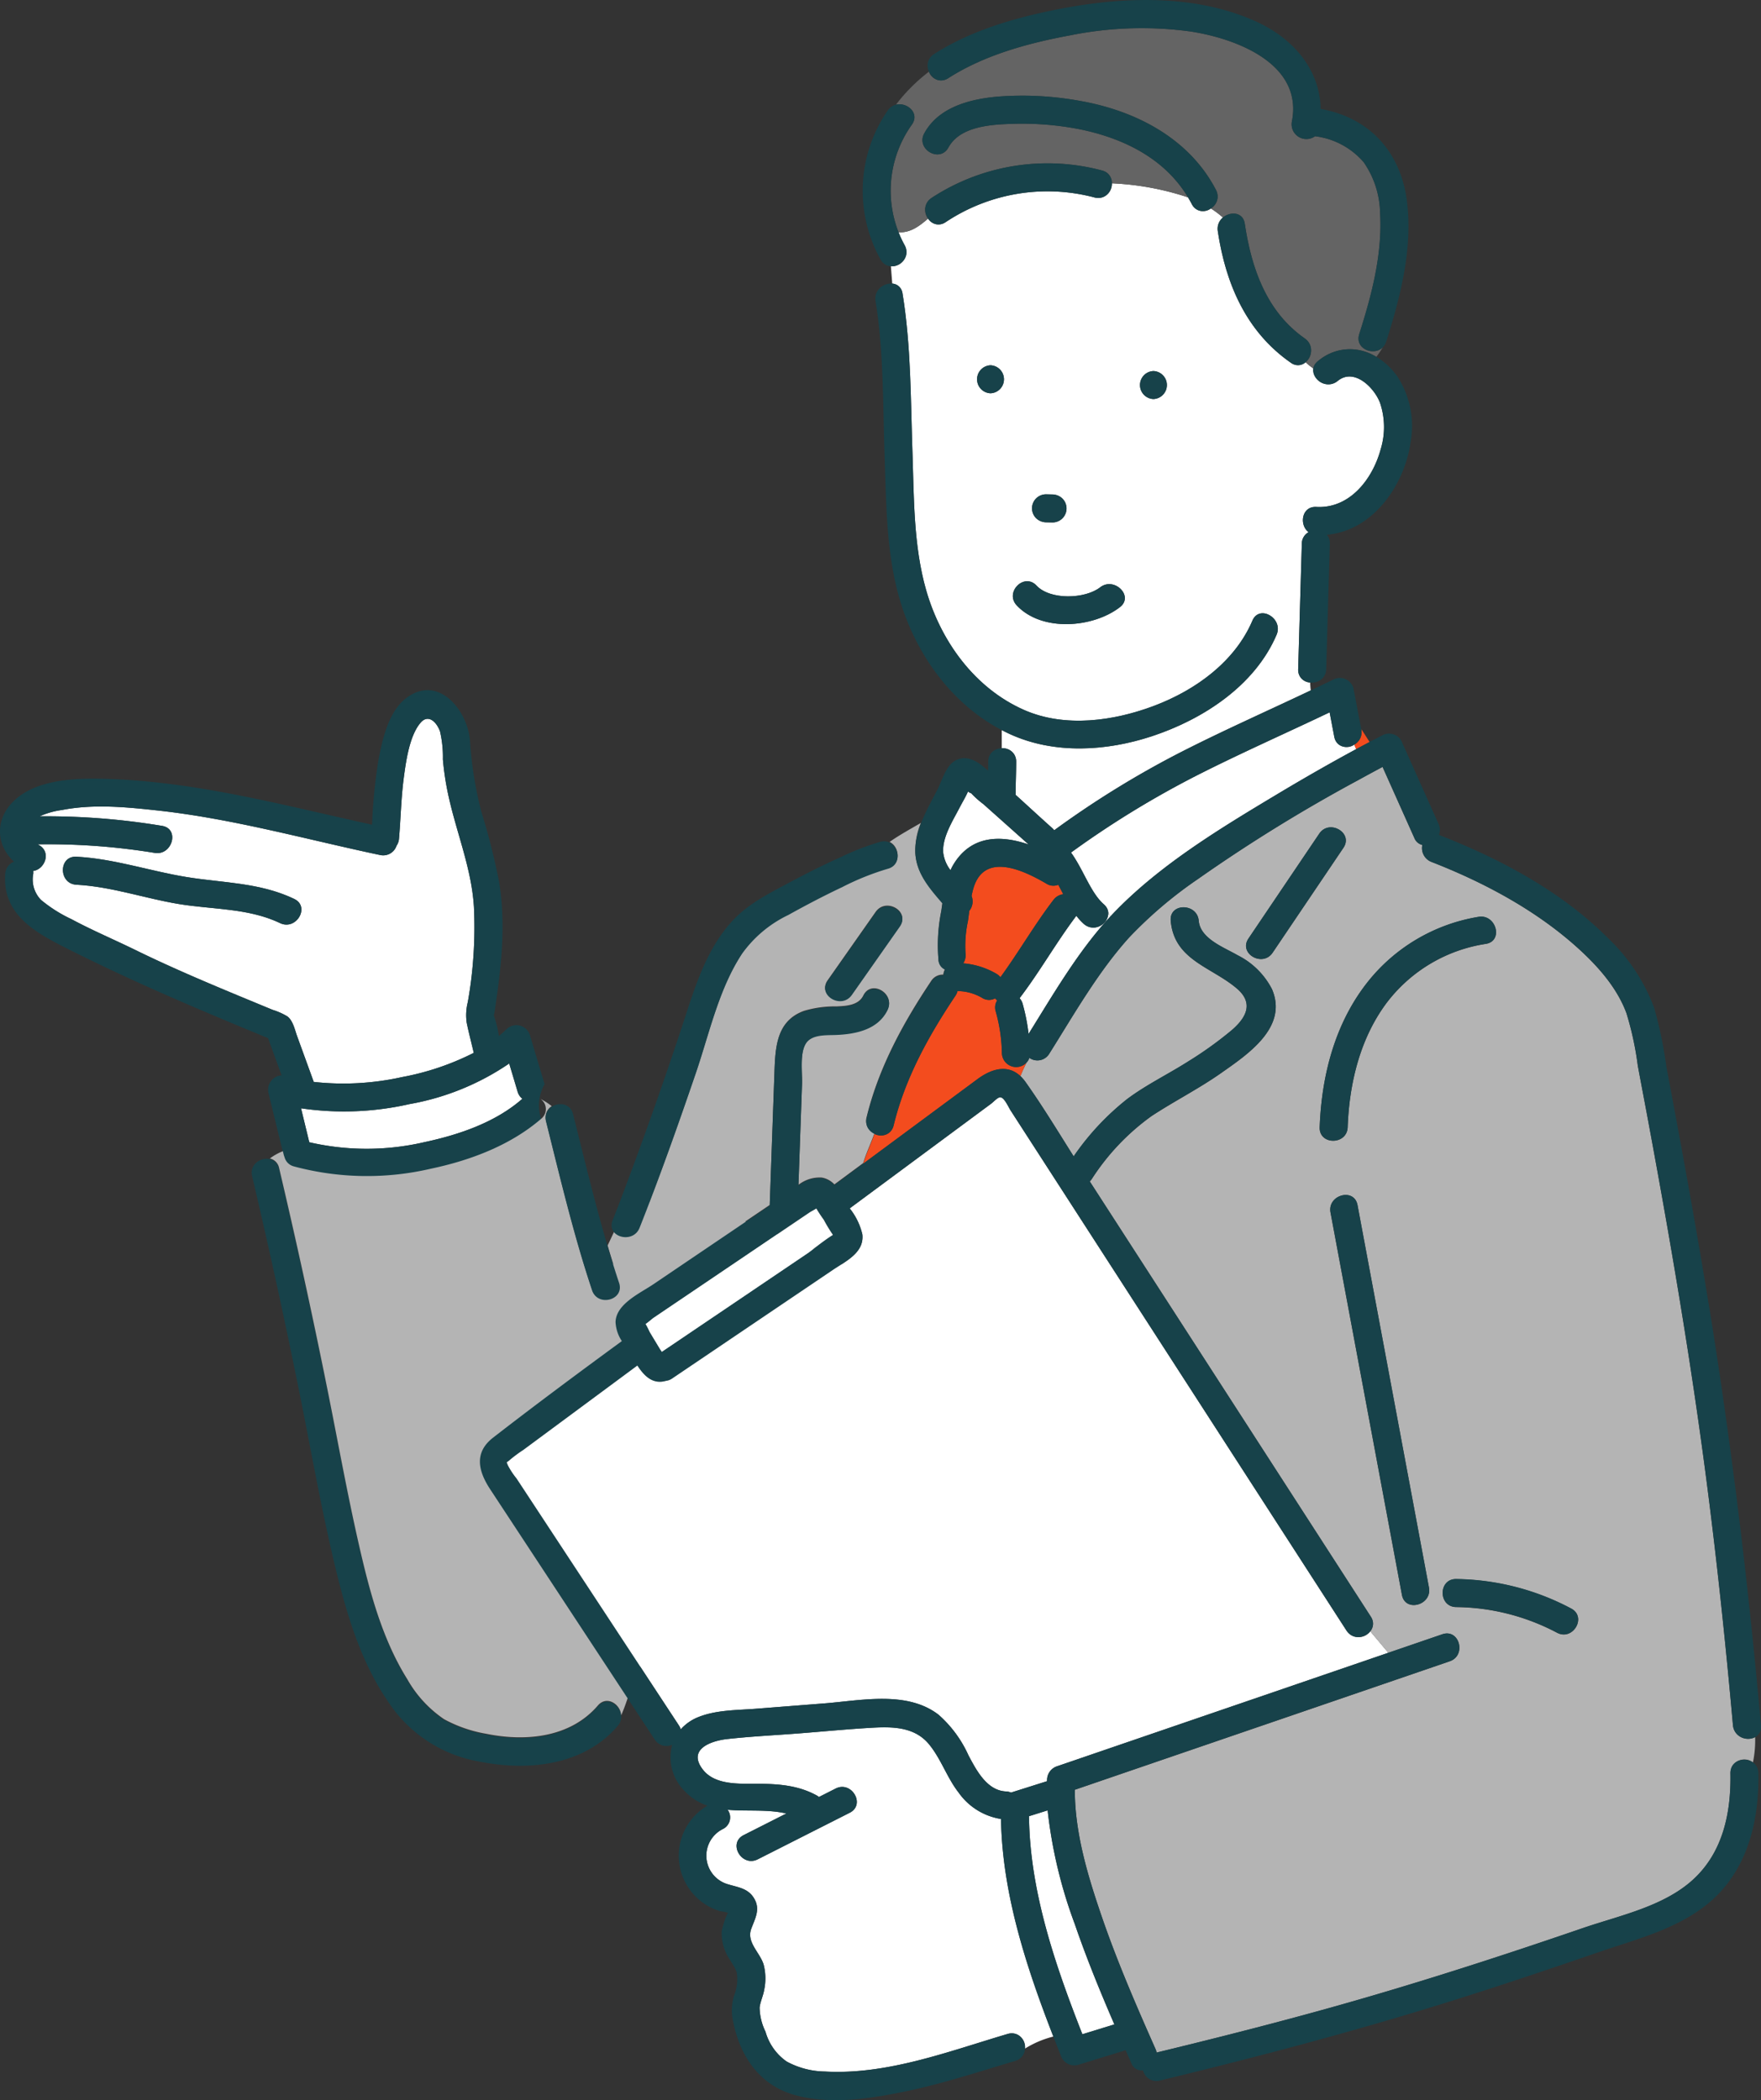 <svg xmlns="http://www.w3.org/2000/svg" xmlns:xlink="http://www.w3.org/1999/xlink" width="241" height="287.385" viewBox="0 0 241 287.385">
  <rect x="0" y="0" width="241" height="287.385" fill="#333333" stroke="none"/>
  <defs>
    <clipPath id="clip-path">
      <rect id="長方形_51" data-name="長方形 51" width="241" height="287.385" transform="translate(0 0)" fill="none"/>
    </clipPath>
  </defs>
  <g id="グループ_28" data-name="グループ 28" transform="translate(0 -0.004)">
    <g id="グループ_27" data-name="グループ 27" transform="translate(0 0.004)" clip-path="url(#clip-path)">
      <path id="パス_377" data-name="パス 377" d="M211.313,645.627l-1.151-3.851a34.964,34.964,0,0,1-13.645,5.556,40.417,40.417,0,0,1-14.843.576l1.132,4.642a34.938,34.938,0,0,0,15.623.017c4.705-.992,9.72-2.664,13.416-5.861.041-.036.083-.067.125-.1a1.858,1.858,0,0,1-.659-.981" transform="translate(-140.478 -496.246)" fill="#fff"/>
      <path id="パス_378" data-name="パス 378" d="M54.779,474.547c.742.585,1,1.855,1.311,2.712l2.264,6.227a37,37,0,0,0,12.084-.66,36.257,36.257,0,0,0,9.817-3.318c-.323-1.369-.679-2.735-.967-4.112a7.228,7.228,0,0,1,.15-2.83,58.408,58.408,0,0,0,.839-13.048c-.339-5.449-2.553-10.528-3.623-15.837a38.225,38.225,0,0,1-.625-4.333,15.341,15.341,0,0,0-.394-3.823c-.416-1.183-1.553-2.464-2.653-1.2-1.535,1.766-2.019,5.35-2.313,7.591-.361,2.744-.408,5.528-.648,8.283a1.988,1.988,0,0,1-.338.97,1.924,1.924,0,0,1-2.251,1.267c-10.079-2.13-20.076-4.951-30.338-6.083-4.36-.481-8.86-.921-13.195-.079a11.009,11.009,0,0,0-3.057.865,96.872,96.872,0,0,1,16.763,1.31c2.431.4,1.393,4.092-1.019,3.694a90.5,90.5,0,0,0-16.016-1.17c.054.032.107.063.163.094,1.759.967.809,3.334-.77,3.546a2.1,2.1,0,0,1,.008.389,4,4,0,0,0,1.064,3.583,19.3,19.3,0,0,0,4.158,2.628c2.861,1.537,5.856,2.8,8.771,4.228,6.128,3,12.468,5.575,18.771,8.183a9.064,9.064,0,0,1,2.047.918M25.872,456.5c-2.457-.129-2.464-3.96,0-3.831,5.146.269,10,1.955,15.052,2.778s10.027.74,14.756,3c2.227,1.062.281,4.365-1.934,3.308-4.328-2.065-9.206-1.847-13.841-2.611-4.7-.775-9.246-2.391-14.033-2.641" transform="translate(-15.416 -335.434)" fill="#fff"/>
      <path id="パス_379" data-name="パス 379" d="M38.546,469.195a1.974,1.974,0,0,0-1.8,2.436l2.075,8.507a2.117,2.117,0,0,0,.107.319,1.775,1.775,0,0,0,1.282,1.287,38.5,38.5,0,0,0,18.759.316c5.394-1.136,10.893-3.2,15.107-6.846a5.889,5.889,0,0,1,.452-4.807l-2-6.692a1.936,1.936,0,0,0-3.2-.845c-.337.332-.69.644-1.052.947A15.829,15.829,0,0,0,67.586,461c.162-.684.23-1.414.331-2.1.786-5.354,1.267-10.868.377-16.239a92.74,92.74,0,0,0-2.411-9.509,52.022,52.022,0,0,1-1.57-9.806c-.348-4.16-4.368-9.072-8.713-5.779-2.438,1.847-3.274,5.669-3.813,8.509a73.543,73.543,0,0,0-.871,8.824c-11.777-2.577-23.489-5.768-35.6-6.243-4.05-.159-9.51-.169-12.862,2.5-3.173,2.522-3.188,6.363-.538,8.8a1.9,1.9,0,0,0-1.2,1.671c-.413,5.607,4.189,8.071,8.612,10.293,3.938,1.979,7.956,3.862,11.985,5.654,5.087,2.262,10.225,4.412,15.373,6.531l1.854,5.1m19.407,9.171a34.943,34.943,0,0,1-15.623-.017L41.2,473.707a40.418,40.418,0,0,0,14.843-.576,34.958,34.958,0,0,0,13.645-5.556l1.15,3.851a1.857,1.857,0,0,0,.659.981c-.042.032-.084.063-.125.1-3.7,3.2-8.711,4.87-13.416,5.861m-39.407-26.31c-2.915-1.427-5.91-2.691-8.771-4.228A19.284,19.284,0,0,1,5.617,445.2a4,4,0,0,1-1.064-3.583,2.076,2.076,0,0,0-.008-.389c1.579-.213,2.529-2.58.77-3.547-.056-.031-.109-.063-.163-.094a90.509,90.509,0,0,1,16.016,1.17c2.412.4,3.45-3.294,1.019-3.695a96.855,96.855,0,0,0-16.763-1.31,11.019,11.019,0,0,1,3.057-.865c4.335-.842,8.835-.4,13.195.079,10.263,1.132,20.259,3.952,30.338,6.082a1.925,1.925,0,0,0,2.251-1.267,1.984,1.984,0,0,0,.338-.97c.24-2.756.288-5.54.648-8.284.295-2.242.779-5.825,2.313-7.591,1.1-1.266,2.237.015,2.653,1.2a15.342,15.342,0,0,1,.394,3.823,38.339,38.339,0,0,0,.625,4.333c1.071,5.309,3.284,10.388,3.623,15.836a58.408,58.408,0,0,1-.839,13.048,7.225,7.225,0,0,0-.15,2.83c.288,1.377.644,2.742.967,4.112a36.27,36.27,0,0,1-9.817,3.318,37.008,37.008,0,0,1-12.084.66l-2.264-6.227c-.312-.857-.568-2.127-1.311-2.711a9.063,9.063,0,0,0-2.047-.919c-6.3-2.607-12.643-5.183-18.771-8.183" transform="translate(0 -322.045)" fill="#17424a"/>
      <path id="パス_380" data-name="パス 380" d="M69.63,522.776c-4.729-2.256-9.7-2.172-14.756-3S44.967,517.27,39.821,517c-2.464-.129-2.457,3.7,0,3.831,4.788.25,9.328,1.866,14.033,2.641,4.636.763,9.514.546,13.841,2.611,2.214,1.057,4.16-2.246,1.934-3.308" transform="translate(-29.365 -399.763)" fill="#17424a"/>
      <path id="パス_381" data-name="パス 381" d="M199.274,774.178c-3.772,4.4-9.878,4.968-15.265,3.869a18.527,18.527,0,0,1-5.78-2,16.237,16.237,0,0,1-5.02-5.45c-3.469-5.539-5.181-12.073-6.624-18.384-1.659-7.26-2.959-14.6-4.441-21.9q-3.023-14.885-6.487-29.675c-.565-2.4-4.26-1.383-3.694,1.018q3.357,14.244,6.266,28.587c1.636,8.019,3.031,16.1,4.914,24.071,1.564,6.617,3.522,13.564,7.422,19.23a18.708,18.708,0,0,0,12.427,8.2c6.661,1.355,14.315.6,18.993-4.854a1.907,1.907,0,0,0,.483-1.365c-1.061,2.371-2.6,4.12-5.7,3.089,3.1,1.032,4.635-.717,5.7-3.089-.081-1.512-1.957-2.785-3.192-1.344" transform="translate(-117.457 -540.7)" fill="#17424a"/>
      <path id="パス_382" data-name="パス 382" d="M254.368,515.327a23.315,23.315,0,0,1,.374-6.664c.056-.374.107-.752.16-1.131-1.707-1.985-3.5-4.012-3.7-6.73a9.868,9.868,0,0,1,.757-4.207c-1.443.841-2.936,1.655-4.28,2.6,1.382.67,1.632,3.1-.263,3.591a36.031,36.031,0,0,0-6.213,2.5c-2.51,1.185-4.968,2.476-7.395,3.822a16.561,16.561,0,0,0-6.3,5.269c-3.2,4.837-4.5,10.966-6.35,16.391-2.032,5.949-4.128,11.886-6.378,17.759-.367.023-.734.053-1.1.1-2.276.285-3.285,3.1-4.594,5.792q.368,1.248.754,2.489-.663,2.442-1.395,4.851a1.85,1.85,0,0,1-1.481-1.291c-2.523-7.552-4.362-15.372-6.3-23.091a1.8,1.8,0,0,1,.774-2.022,8.307,8.307,0,0,0-1.525-.98,1.686,1.686,0,0,1,.1,2.692c-4.214,3.645-9.713,5.71-15.107,6.846a38.5,38.5,0,0,1-18.759-.316,1.776,1.776,0,0,1-1.282-1.287,2.129,2.129,0,0,1-.107-.319l-.115-.47a7.506,7.506,0,0,0-1.777.992,1.66,1.66,0,0,1,1.267,1.32q3.484,14.784,6.487,29.674c1.482,7.3,2.782,14.64,4.441,21.9,1.442,6.312,3.155,12.845,6.624,18.384a16.236,16.236,0,0,0,5.02,5.45,18.52,18.52,0,0,0,5.78,2c5.387,1.1,11.494.53,15.265-3.869,1.235-1.441,3.112-.168,3.192,1.344.908-2.03,1.467-4.516,2.35-6.107,3.065-5.747,4.215-12.26,8.046-18.391,8.046-12.26,16.475-23.755,19.923-37.931-4.493-1.311-8.894-3.443-13.338-5.148l3.349-2.263.642-18.056c.124-3.5.241-7.122,4.047-8.507a14.713,14.713,0,0,1,4.433-.609c1.355-.059,3.025-.138,3.692-1.5,1.087-2.216,4.39-.272,3.308,1.934-1.3,2.656-4.3,3.279-7,3.4-1.356.059-3.4-.116-4.194,1.213-.845,1.406-.453,4-.509,5.584q-.245,6.9-.49,13.792a4.662,4.662,0,0,1,3.221-1,3.073,3.073,0,0,1,1.7.937l3.938-2.914c.421-1.389,1.069-2.743,1.547-4.084a1.842,1.842,0,0,1-1.082-2.187c1.643-6.767,4.992-12.906,8.841-18.655a1.865,1.865,0,0,1,1.662-.869,2.065,2.065,0,0,1,.232-.759,1.5,1.5,0,0,1-.9-1.268M249.08,510.7l-6.572,9.361c-1.408,2.005-4.728.088-3.308-1.934l6.572-9.361c1.408-2.005,4.728-.088,3.308,1.934" transform="translate(-125.933 -383.986)" fill="#b4b4b4"/>
      <path id="パス_383" data-name="パス 383" d="M685.141,434.272a1.732,1.732,0,0,1-2.752-1.061q-.317-1.674-.635-3.348c-6.109,2.917-12.31,5.647-18.342,8.72a129.348,129.348,0,0,0-17.051,10.468c1.676,2.3,2.678,5.5,4.483,7.074a2.1,2.1,0,0,1,.285.3,5.959,5.959,0,0,0-1.193-2.222,5.959,5.959,0,0,1,1.193,2.222,1.571,1.571,0,0,1,.33.813,5.166,5.166,0,0,0,.3.559c.194-.209.387-.419.585-.624,6.258-6.463,14.327-11.357,21.991-15.953,3.64-2.183,7.325-4.3,11.065-6.32a5.25,5.25,0,0,1-.254-.629" transform="translate(-499.79 -332.387)" fill="#fff"/>
      <path id="パス_384" data-name="パス 384" d="M616.556,567.219c3.417-5.479,6.8-11.325,11.2-16.07a5.218,5.218,0,0,1-.295-.558,2.026,2.026,0,0,1-3.324,1.6,7.813,7.813,0,0,1-1.042-1.133c-2.752,3.642-5,7.649-7.77,11.277a1.919,1.919,0,0,1,.424.785,26.551,26.551,0,0,1,.807,4.1" transform="translate(-475.792 -425.738)" fill="#fff"/>
      <path id="パス_385" data-name="パス 385" d="M420.782,735.166l-.468-.726-25.955-40.188-14.972-23.183-4.536-7.023c-.4-.612-.948-1.968-1.532-1.864-.344.061-.9.666-1.172.868l-2.486,1.839-8.137,6.022-8.738,6.466a8.97,8.97,0,0,1,1.734,3.566c.27,2.49-2.263,3.656-4,4.83l-8.491,5.736-13.537,9.145a1.83,1.83,0,0,1-.836.32c-1.848.539-3-.685-3.929-2.094l-8.419,6.23-7.189,5.319a18.858,18.858,0,0,0-1.84,1.362c-.493.471-.506.136-.279.737a10.77,10.77,0,0,0,1.189,1.807L310,718.611l8.01,12.18,11.4,17.338a2,2,0,0,1,.253.54,6.346,6.346,0,0,1,2.465-1.7c2.432-.963,5.247-.919,7.817-1.12l9.395-.735c4.995-.391,11.276-1.774,15.6,1.548a16.325,16.325,0,0,1,4.107,5.578c1.081,2.025,2.514,4.8,5.124,4.925a2.025,2.025,0,0,1,.7.155c.012,0,.023-.01.035-.014l4.885-1.543c0-.069,0-.139.006-.209a1.992,1.992,0,0,1,1.407-1.847l4.21-1.442q20.544-7.036,41.086-14.078l-2.467-2.939a1.986,1.986,0,0,1-3.246-.081" transform="translate(-236.5 -512.02)" fill="#fff"/>
      <path id="パス_386" data-name="パス 386" d="M456.79,1051.277c-1.59-2.05-2.394-4.61-4.046-6.605-1.965-2.374-4.952-2.412-7.8-2.25-3.3.188-6.589.506-9.879.764s-6.633.415-9.925.781c-2.293.255-5.48,1.42-3.331,4.189,1.66,2.138,4.99,1.924,7.4,1.933,2.852.011,5.609.192,8.157,1.59a2.166,2.166,0,0,1,.324.22l2.28-1.154c2.2-1.112,4.134,2.194,1.934,3.308l-12.586,6.372c-2.2,1.112-4.134-2.194-1.934-3.309l5.842-2.958c-2.568-.609-5.387-.274-8.036-.515a1.764,1.764,0,0,1-.609,2.617,4.073,4.073,0,0,0,.608,7.57c1.379.427,2.765.541,3.6,1.9.924,1.508.179,2.747-.362,4.2-.685,1.842,1.163,3.218,1.683,4.871a7.536,7.536,0,0,1,.083,3.5c-.134.8-.53,1.611-.624,2.407a7.78,7.78,0,0,0,.807,3.306,7.4,7.4,0,0,0,2.9,4.086,11.259,11.259,0,0,0,5.207,1.364c8.558.485,16.97-2.762,25.046-5.145a1.855,1.855,0,0,1,2.359,2.01,13.492,13.492,0,0,1,3.883-1.647c-3.69-9.486-7-19.556-7.164-29.773a8.768,8.768,0,0,1-5.815-3.632" transform="translate(-325.612 -805.997)" fill="#fff"/>
      <path id="パス_387" data-name="パス 387" d="M713.343,593.945c-.988-11.064-2.151-22.113-3.575-33.13-2.186-16.909-5.069-33.711-8.194-50.469-.417-2.235-.847-4.467-1.259-6.7a42.88,42.88,0,0,0-1.549-7.155c-1.308-3.542-3.979-6.511-6.744-9-5.716-5.143-12.805-8.924-19.939-11.7a2.025,2.025,0,0,1-1.25-2.318,1.563,1.563,0,0,1-1.094-.962l-4.349-9.721q-1.668.889-3.324,1.8a217.529,217.529,0,0,0-21.982,13.568,57.855,57.855,0,0,0-9.347,7.94c-4.3,4.748-7.575,10.554-10.971,15.952a1.894,1.894,0,0,1-2.714.552,1.627,1.627,0,0,1-.4.68c-.3.6-.578,1.211-.824,1.825a5.3,5.3,0,0,1,.71.819c2.326,3.281,4.428,6.753,6.58,10.163a35.769,35.769,0,0,1,7.341-7.855c2.606-1.946,5.561-3.369,8.3-5.112a50.9,50.9,0,0,0,6.023-4.325c2.02-1.748,2.977-3.715.66-5.685-3.485-2.964-8.577-3.873-9.039-9.265-.211-2.46,3.623-2.438,3.831,0,.212,2.472,3.486,3.651,5.311,4.716a10.651,10.651,0,0,1,4.708,4.638c2.257,5.228-3.315,8.928-6.957,11.487-3.06,2.151-6.388,3.831-9.508,5.878a31.743,31.743,0,0,0-8.2,8.636,2.16,2.16,0,0,1-.269.313l15.144,23.449,23.312,36.1a1.645,1.645,0,0,1-.062,2.015l2.466,2.939,7.391-2.533c2.341-.8,3.338,2.9,1.019,3.694l-15.353,5.263q-17.979,6.162-35.96,12.319c-.005,5.924,1.79,11.83,3.692,17.374,2.116,6.17,4.714,12.154,7.355,18.113a2.135,2.135,0,0,1,.147.475c7.574-1.834,15.13-3.743,22.641-5.822,12-3.321,23.854-7.145,35.633-11.19,4.99-1.714,10.984-2.93,15.029-6.552,4.2-3.759,5.327-9.226,5.227-14.658a1.909,1.909,0,0,1,3.082-1.482,15.229,15.229,0,0,0,.3-3.465,2.079,2.079,0,0,1-3.039-1.6m-63-105.734c-1.373,2.035-4.691.115-3.308-1.934l9.693-14.358c1.373-2.035,4.691-.115,3.308,1.934l-9.693,14.358m17.7,87.885-1.212-6.49-8.564-45.843c-.451-2.414,3.242-3.439,3.695-1.019l1.212,6.489,8.564,45.843c.451,2.414-3.242,3.439-3.694,1.019m-1.883-81.3c-3.8,4.921-5.318,11.181-5.546,17.3-.092,2.462-3.923,2.466-3.831,0,.261-7,2.04-14.024,6.383-19.637a24.4,24.4,0,0,1,15.351-9.149c2.416-.4,3.445,3.29,1.018,3.694a20.978,20.978,0,0,0-13.375,7.8m23.108,86.467a30.117,30.117,0,0,0-13.8-3.512c-2.468-.032-2.466-3.864,0-3.831a34.382,34.382,0,0,1,15.737,4.035c2.182,1.156.244,4.462-1.934,3.308" transform="translate(-476.183 -357.845)" fill="#b4b4b4"/>
      <path id="パス_388" data-name="パス 388" d="M539.93,606.6a22.5,22.5,0,0,0-.849-5.761,1.756,1.756,0,0,1,.2-1.494,1.938,1.938,0,0,1-.282-.284,1.746,1.746,0,0,1-1.768-.062,6.767,6.767,0,0,0-3.381-.937,1.931,1.931,0,0,1-.284.64c-3.675,5.489-6.886,11.277-8.455,17.74a1.791,1.791,0,0,1-2.613,1.169c-.478,1.341-1.126,2.7-1.547,4.084l9.387-6.946,6.238-4.616c1.889-1.4,4.1-2.1,5.89-.428.246-.615.524-1.224.824-1.826a1.963,1.963,0,0,1-3.36-1.278" transform="translate(-402.819 -462.443)" fill="#f34c1e"/>
      <path id="パス_389" data-name="パス 389" d="M817.377,442.037a5.258,5.258,0,0,0,.254.629c.61-.329,1.224-.646,1.837-.969-.392-.6-.761-1.2-1.158-1.791l.01.053a1.932,1.932,0,0,1-.943,2.079" transform="translate(-632.026 -340.152)" fill="#f34c1e"/>
      <path id="パス_390" data-name="パス 390" d="M604.719,146.962a10.362,10.362,0,0,0-.111-6.326c-.812-2.1-3.555-4.812-5.793-2.97a2.052,2.052,0,0,1-3.331-1.727,7.3,7.3,0,0,1-1.047-.841,1.578,1.578,0,0,1-2.039.062c-6.109-4.253-8.9-10.8-9.984-18a1.989,1.989,0,0,1,.7-1.864,12.56,12.56,0,0,0-1.648-1.24,1.722,1.722,0,0,1-2.616-.6c-.164-.317-.341-.622-.522-.923a38.285,38.285,0,0,0-10.409-1.918,1.9,1.9,0,0,1-2.376,1.94,25.124,25.124,0,0,0-20.369,3.372,1.672,1.672,0,0,1-2.412-.483c-1.214,1.045-2.429,1.965-4.041,1.869a15.274,15.274,0,0,0,.842,1.787,1.962,1.962,0,0,1-1.886,2.87c.057.789.123,1.578.183,2.367a1.518,1.518,0,0,1,1.41,1.377c1.16,7.119,1.109,14.431,1.353,21.622.213,6.272.136,12.865,1.875,18.947,1.992,6.969,6.629,13.41,13.392,16.395,5.618,2.479,12.341,1.522,17.907-.6,5.584-2.128,10.95-5.993,13.353-11.619.967-2.263,4.266-.309,3.308,1.934-2.979,6.975-10.083,11.578-17.052,13.88-6.232,2.059-13.373,2.5-19.45-.289-.376-.172-.743-.36-1.108-.55v2.486a1.815,1.815,0,0,1,1.973,1.848c0,1.451-.074,2.9-.076,4.352,0,.059,0,.115-.009.17,1.673,1.517,3.33,3.054,5.009,4.552a2.111,2.111,0,0,1,.282.3,129.527,129.527,0,0,1,17.413-10.728c5.822-2.966,11.8-5.613,17.7-8.415a8.8,8.8,0,0,1-.081-1.068,1.724,1.724,0,0,1-1.647-1.837q.249-8.579.5-17.158a1.8,1.8,0,0,1,.925-1.583c-1.313-.988-.963-3.569,1.067-3.457,4.6.254,7.727-3.864,8.813-7.938m-47.169,6.775a1.961,1.961,0,0,1,1.354-.561l.892.018a2.024,2.024,0,0,1,1.355.561,1.916,1.916,0,0,1,0,2.709,1.961,1.961,0,0,1-1.355.561l-.892-.018a2.023,2.023,0,0,1-1.354-.561,1.916,1.916,0,0,1,0-2.709m-6.24-14.386a1.917,1.917,0,0,1,0-3.831,1.917,1.917,0,0,1,0,3.831m17.716,29.261c-3.691,2.86-10.709,3.423-14.13-.238-1.683-1.8,1.022-4.515,2.709-2.709,1.866,2,6.63,1.851,8.712.238,1.926-1.493,4.656,1.2,2.709,2.709m4.579-28.473a1.917,1.917,0,0,1,0-3.831,1.917,1.917,0,0,1,0,3.831" transform="translate(-415.753 -85.53)" fill="#fff"/>
      <path id="パス_391" data-name="パス 391" d="M540.438,30.149a15.57,15.57,0,0,0-1.829,14.731c1.611.1,2.827-.824,4.04-1.868a1.955,1.955,0,0,1,.479-2.825,28.941,28.941,0,0,1,23.321-3.758,1.734,1.734,0,0,1,1.357,1.754A38.284,38.284,0,0,1,578.216,40.1c-3.21-5.35-8.891-8.125-14.921-9.332a41.067,41.067,0,0,0-9.282-.713c-2.879.086-7.025.38-8.576,3.228-1.181,2.169-4.487.232-3.308-1.934,1.98-3.638,6.367-4.72,10.2-5.037a43.83,43.83,0,0,1,11.009.578c7.632,1.319,15.031,5.1,18.711,12.2a1.909,1.909,0,0,1-.693,2.538A12.585,12.585,0,0,1,583,42.867c1.011-.854,2.747-.781,2.992.846.917,6.105,2.965,12.048,8.223,15.708a2.051,2.051,0,0,1,.106,3.246,7.309,7.309,0,0,0,1.047.841,1.672,1.672,0,0,1,.622-.982,6.742,6.742,0,0,1,8.015-.587c.292-.427.615-.851.866-1.3-1.234,1.225-3.858.2-3.215-1.821,1.7-5.323,3.191-10.964,2.85-16.6a12.5,12.5,0,0,0-2.244-6.919,10.439,10.439,0,0,0-6.656-3.553,2.019,2.019,0,0,1-3.173-1.993c1.576-7.929-7.586-11.36-13.8-12.332a49.335,49.335,0,0,0-16.443.5C556.413,18.985,550.4,20.6,545.409,23.8a1.755,1.755,0,0,1-2.641-.891,23.949,23.949,0,0,0-4.515,4.516c1.509-.375,3.3,1.142,2.185,2.722" transform="translate(-415.639 -13.1)" fill="#646464"/>
      <path id="パス_392" data-name="パス 392" d="M623.554,1092.474l-2.548.8c.106,10.246,3.579,20.353,7.305,29.835l4.377-1.347c-1.952-4.515-3.818-9.068-5.414-13.722a64.724,64.724,0,0,1-3.719-15.571" transform="translate(-480.185 -844.742)" fill="#fff"/>
      <path id="パス_393" data-name="パス 393" d="M580.877,484.891l-6.187-5.518a12.741,12.741,0,0,1-1.675-1.494,1.3,1.3,0,0,1-.439-.24c-.33.758-.786,1.5-1.157,2.216-.906,1.761-2.379,4.041-2.235,6.114a4.869,4.869,0,0,0,1,2.434,7.711,7.711,0,0,1,.471-.886c2.458-3.941,6.48-3.916,10.227-2.625" transform="translate(-440.105 -369.329)" fill="#fff"/>
      <path id="パス_394" data-name="パス 394" d="M586.381,538.2c2.518-3.451,4.654-7.178,7.251-10.573a1.986,1.986,0,0,1,1.349-.789c-.229-.435-.456-.87-.685-1.294a1.748,1.748,0,0,1-1.608-.142c-3.157-1.849-8.6-4.453-10.038.742-.085.305-.155.618-.217.933a2.063,2.063,0,0,1-.314,2.041c-.06.47-.118.938-.185,1.4a16.267,16.267,0,0,0-.335,4.367,2,2,0,0,1-.315,1.414,10.736,10.736,0,0,1,4.533,1.422,1.96,1.96,0,0,1,.564.483" transform="translate(-449.47 -404.471)" fill="#f34c1e"/>
      <path id="パス_395" data-name="パス 395" d="M798.845,223.524a12.441,12.441,0,0,0-1.834-9.089c-2.628-3.654-7.2-5.044-10.851-2.044-1.906,1.567.819,4.265,2.709,2.709,2.239-1.842,4.981.869,5.794,2.97a10.364,10.364,0,0,1,.111,6.326c-1.086,4.074-4.214,8.192-8.813,7.938-2.03-.112-2.381,2.468-1.068,3.456a1.8,1.8,0,0,0-.925,1.583q-.249,8.579-.5,17.158c-.071,2.466,3.76,2.464,3.832,0q.249-8.579.5-17.158a1.746,1.746,0,0,0-.406-1.231c6.244-.522,10.6-6.707,11.452-12.619" transform="translate(-605.807 -162.966)" fill="#17424a"/>
      <path id="パス_396" data-name="パス 396" d="M762.018,500.106l-9.693,14.358c-1.384,2.049,1.935,3.969,3.308,1.934l9.693-14.358c1.384-2.049-1.934-3.969-3.308-1.934" transform="translate(-581.47 -386.031)" fill="#17424a"/>
      <path id="パス_397" data-name="パス 397" d="M689.8,223.922a1.917,1.917,0,0,0,0,3.831,1.917,1.917,0,0,0,0-3.831" transform="translate(-531.946 -173.146)" fill="#17424a"/>
      <path id="パス_398" data-name="パス 398" d="M591.483,224.28a1.917,1.917,0,0,0,0-3.831,1.917,1.917,0,0,0,0,3.831" transform="translate(-455.926 -170.46)" fill="#17424a"/>
      <path id="パス_399" data-name="パス 399" d="M625.639,302.16a1.916,1.916,0,0,0,1.916-1.916,1.935,1.935,0,0,0-.561-1.354,2.023,2.023,0,0,0-1.354-.561l-.892-.018a1.916,1.916,0,0,0-1.916,1.916,1.935,1.935,0,0,0,.561,1.354,2.023,2.023,0,0,0,1.354.561l.892.018" transform="translate(-481.595 -230.666)" fill="#17424a"/>
      <path id="パス_400" data-name="パス 400" d="M372.927,560.581c2.759-6.969,5.268-14.045,7.691-21.137,1.853-5.425,3.152-11.554,6.351-16.391a16.559,16.559,0,0,1,6.3-5.269c2.426-1.347,4.885-2.638,7.394-3.822a36.037,36.037,0,0,1,6.213-2.5c2.386-.616,1.374-4.312-1.019-3.694a35.419,35.419,0,0,0-5.413,2.1c-2.4,1.067-4.744,2.252-7.058,3.492-2.686,1.438-5.477,2.821-7.6,5.057-3.869,4.073-5.411,9.667-7.133,14.863q-3.015,9.1-6.324,18.1c-1.008,2.738-2.025,5.474-3.1,8.187-.908,2.293,2.8,3.288,3.694,1.018" transform="translate(-285.394 -392.57)" fill="#17424a"/>
      <path id="パス_401" data-name="パス 401" d="M638.013,494.766c-1.425-8.765-2.995-17.506-4.62-26.236q-.565-3.035-1.138-6.07a59.389,59.389,0,0,0-1.665-8.061,25.383,25.383,0,0,0-6.277-9.523c-6.4-6.445-14.8-10.91-23.194-14.179a1.958,1.958,0,0,0-.06-1.521l-5.1-11.4a1.944,1.944,0,0,0-2.621-.687c-4.96,2.554-9.821,5.319-14.6,8.188-7.664,4.6-15.732,9.49-21.991,15.953-4.7,4.849-8.218,10.973-11.785,16.694a26.537,26.537,0,0,0-.807-4.1,1.916,1.916,0,0,0-.424-.785c2.772-3.628,5.018-7.635,7.77-11.277a7.8,7.8,0,0,0,1.041,1.133c1.851,1.614,4.572-1.085,2.709-2.709-1.8-1.574-2.807-4.778-4.483-7.074a129.354,129.354,0,0,1,17.051-10.468c6.033-3.073,12.233-5.8,18.342-8.72l.635,3.349c.458,2.419,4.152,1.395,3.694-1.019l-1.069-5.641a1.939,1.939,0,0,0-2.814-1.145c-6.872,3.361-13.9,6.395-20.722,9.868a129.5,129.5,0,0,0-17.413,10.728,2.11,2.11,0,0,0-.282-.305c-1.679-1.5-3.335-3.034-5.008-4.551,0-.056.009-.112.009-.17,0-1.452.074-2.9.076-4.352,0-2.466-3.827-2.469-3.831,0,0,.405-.007.81-.016,1.215-.24-.2-.48-.407-.722-.607-1.146-.946-2.651-1.579-4-.619-1.12.8-1.618,2.667-2.223,3.843-1.372,2.667-3.225,5.718-3,8.834.193,2.718,1.991,4.745,3.7,6.73-.053.379-.1.757-.16,1.131a23.311,23.311,0,0,0-.374,6.664,1.5,1.5,0,0,0,.9,1.268,2.067,2.067,0,0,0-.232.759,1.864,1.864,0,0,0-1.662.869c-3.849,5.749-7.2,11.888-8.841,18.655-.581,2.4,3.112,3.417,3.694,1.019,1.569-6.463,4.78-12.251,8.455-17.74a1.934,1.934,0,0,0,.283-.64,6.769,6.769,0,0,1,3.381.937,1.745,1.745,0,0,0,1.768.062,1.912,1.912,0,0,0,.282.285,1.755,1.755,0,0,0-.2,1.494,22.518,22.518,0,0,1,.849,5.761,1.942,1.942,0,0,0,3.755.6,1.894,1.894,0,0,0,2.714-.552c3.4-5.4,6.676-11.2,10.971-15.952a57.849,57.849,0,0,1,9.347-7.94,217.592,217.592,0,0,1,21.982-13.568q1.655-.911,3.324-1.8l4.349,9.721a1.562,1.562,0,0,0,1.094.962,2.025,2.025,0,0,0,1.25,2.318c7.133,2.779,14.223,6.559,19.939,11.7,2.765,2.488,5.436,5.456,6.744,9a42.864,42.864,0,0,1,1.549,7.155c.412,2.235.843,4.467,1.259,6.7,3.125,16.758,6.009,33.56,8.194,50.469,1.424,11.017,2.587,22.065,3.575,33.13.218,2.436,4.051,2.46,3.831,0-1.727-19.34-4.057-38.614-7.174-57.781m-104.74-61.679c-.144-2.074,1.329-4.353,2.235-6.114.371-.721.827-1.458,1.157-2.216a1.3,1.3,0,0,0,.439.24,12.783,12.783,0,0,0,1.675,1.494l6.188,5.518c-3.748-1.29-7.77-1.315-10.228,2.625a7.721,7.721,0,0,0-.471.886,4.867,4.867,0,0,1-1-2.433m2.737,15.183a2,2,0,0,0,.315-1.414,16.259,16.259,0,0,1,.335-4.367c.067-.457.125-.925.185-1.4a2.063,2.063,0,0,0,.314-2.041c.063-.316.133-.628.217-.933,1.442-5.195,6.881-2.591,10.038-.742a1.749,1.749,0,0,0,1.608.142c.229.423.455.858.685,1.293a1.985,1.985,0,0,0-1.349.789c-2.6,3.395-4.733,7.122-7.251,10.573a1.962,1.962,0,0,0-.564-.483,10.737,10.737,0,0,0-4.533-1.422" transform="translate(-404.196 -316.446)" fill="#17424a"/>
      <path id="パス_402" data-name="パス 402" d="M818.175,553.158a24.4,24.4,0,0,0-15.351,9.149c-4.343,5.613-6.122,12.64-6.383,19.637-.092,2.466,3.74,2.462,3.831,0,.228-6.116,1.742-12.376,5.546-17.3a20.977,20.977,0,0,1,13.375-7.795c2.427-.4,1.4-4.1-1.019-3.695" transform="translate(-615.836 -427.699)" fill="#17424a"/>
      <path id="パス_403" data-name="パス 403" d="M806.554,722.482c-.452-2.421-4.146-1.4-3.694,1.018q4.282,22.922,8.564,45.843l1.212,6.489c.452,2.421,4.145,1.4,3.694-1.018q-4.282-22.922-8.564-45.843l-1.212-6.489" transform="translate(-620.771 -557.582)" fill="#17424a"/>
      <path id="パス_404" data-name="パス 404" d="M460.768,666.034c.1,5.432-1.028,10.9-5.226,14.658-4.045,3.623-10.039,4.838-15.029,6.552-11.779,4.045-23.628,7.869-35.633,11.19-7.511,2.078-15.067,3.987-22.641,5.822a2.133,2.133,0,0,0-.147-.475c-2.641-5.959-5.239-11.943-7.355-18.113-1.9-5.544-3.7-11.45-3.692-17.374q17.981-6.157,35.96-12.319l15.353-5.263c2.319-.8,1.323-4.5-1.019-3.694q-24.236,8.312-48.477,16.611l-4.211,1.442a1.991,1.991,0,0,0-1.406,1.847c0,.069,0,.139-.006.209l-4.885,1.543c-.012,0-.023.01-.035.014a2.024,2.024,0,0,0-.7-.155c-2.61-.121-4.043-2.9-5.124-4.925a16.324,16.324,0,0,0-4.107-5.578c-4.32-3.322-10.6-1.939-15.6-1.548l-9.394.735c-2.57.2-5.385.157-7.817,1.12a6.348,6.348,0,0,0-2.464,1.7,2,2,0,0,0-.253-.54l-11.4-17.338-8.01-12.18-2.812-4.276a10.752,10.752,0,0,1-1.189-1.808c-.227-.6-.214-.266.279-.737a18.855,18.855,0,0,1,1.84-1.362l7.189-5.319,8.419-6.23c.926,1.409,2.081,2.633,3.929,2.094a1.83,1.83,0,0,0,.836-.32l13.537-9.146,8.491-5.736c1.737-1.174,4.27-2.339,4-4.83a8.97,8.97,0,0,0-1.734-3.566l8.737-6.466,8.138-6.022,2.486-1.84c.272-.2.829-.806,1.173-.868.584-.1,1.137,1.252,1.532,1.864l4.536,7.023,14.972,23.183L407.767,645.8l.469.725c1.333,2.065,4.651.146,3.308-1.934l-23.312-36.1-15.144-23.45a2.15,2.15,0,0,0,.269-.313,31.747,31.747,0,0,1,8.2-8.636c3.12-2.047,6.448-3.727,9.508-5.878,3.642-2.56,9.214-6.26,6.957-11.488a10.649,10.649,0,0,0-4.708-4.638c-1.825-1.065-5.1-2.244-5.311-4.716-.209-2.438-4.042-2.46-3.831,0,.462,5.392,5.554,6.3,9.039,9.265,2.316,1.97,1.359,3.937-.66,5.685a50.886,50.886,0,0,1-6.023,4.325c-2.738,1.743-5.694,3.166-8.3,5.112a35.768,35.768,0,0,0-7.341,7.855c-2.152-3.41-4.254-6.882-6.58-10.163-1.892-2.669-4.453-1.98-6.6-.391l-6.238,4.616-13.325,9.86a3.074,3.074,0,0,0-1.7-.937,4.661,4.661,0,0,0-3.221,1q.245-6.9.49-13.792c.056-1.588-.336-4.178.509-5.584.8-1.329,2.838-1.154,4.194-1.213,2.705-.117,5.7-.739,7-3.4,1.082-2.205-2.221-4.149-3.308-1.934-.668,1.361-2.337,1.439-3.692,1.5a14.714,14.714,0,0,0-4.433.609c-3.806,1.384-3.923,5.007-4.047,8.507q-.321,9.028-.642,18.056L313.32,599.156c-1.778,1.2-5.067,2.669-5.126,5.144a5.134,5.134,0,0,0,.862,2.6c-5.93,4.342-11.832,8.72-17.63,13.22-2.7,2.1-1.95,4.688-.376,7.081l6.364,9.677,15.124,23,1.018,1.549a1.9,1.9,0,0,0,2.391.714,6.5,6.5,0,0,0,1.67,6.3,7.677,7.677,0,0,0,3.148,2.037,7.927,7.927,0,0,0,1.75,14.438,6.806,6.806,0,0,1,1.119.231c-.176-.032-.432,1.061-.3.474a12.567,12.567,0,0,0-.611,2.038,6.284,6.284,0,0,0,.565,2.9c.381.917,1.209,1.819,1.488,2.744a6.089,6.089,0,0,1-.387,3.237,7.013,7.013,0,0,0-.135,3.327c.911,4.77,3.564,8.8,8.363,10.174,4.9,1.4,10.354.548,15.238-.461,5.107-1.055,10.037-2.7,15.029-4.173,2.36-.7,1.355-4.395-1.018-3.695-8.076,2.383-16.488,5.631-25.047,5.146a11.255,11.255,0,0,1-5.207-1.364,7.4,7.4,0,0,1-2.9-4.086,7.781,7.781,0,0,1-.807-3.306c.094-.8.49-1.6.624-2.406a7.538,7.538,0,0,0-.083-3.5c-.52-1.654-2.369-3.03-1.683-4.872.542-1.455,1.286-2.694.363-4.2-.831-1.357-2.218-1.471-3.6-1.9a4.073,4.073,0,0,1-.608-7.57,1.764,1.764,0,0,0,.609-2.617c2.649.242,5.468-.094,8.036.515l-5.842,2.958c-2.2,1.114-.263,4.421,1.934,3.308l12.586-6.372c2.2-1.114.263-4.421-1.934-3.308l-2.28,1.155a2.114,2.114,0,0,0-.324-.22c-2.548-1.4-5.305-1.58-8.157-1.591-2.408-.009-5.738.205-7.4-1.933-2.149-2.769,1.038-3.934,3.331-4.189,3.292-.366,6.622-.523,9.925-.781s6.584-.576,9.88-.764c2.843-.162,5.831-.124,7.8,2.25,1.651,2,2.456,4.555,4.046,6.6a8.769,8.769,0,0,0,5.815,3.633c.181,11.135,4.094,22.1,8.166,32.316a1.956,1.956,0,0,0,2.356,1.338L378,703.941q.391.888.784,1.774a1.508,1.508,0,0,0,1.6.987,1.876,1.876,0,0,0,2.3,1.388c13.742-3.321,27.406-6.938,40.889-11.2,6.421-2.029,12.8-4.177,19.169-6.37,5.289-1.822,11.043-3.227,15.356-6.985,5.038-4.391,6.619-11.058,6.5-17.5-.046-2.462-3.877-2.471-3.831,0M314.253,607.95l-1.322-2.194c-.115-.19-.381-.832-.625-1.188.411-.271.891-.714,1.108-.86l2.813-1.9L332,591.154l2.771-1.872c.123-.083.561-.306.9-.523a18.323,18.323,0,0,0,1.018,1.545,19.816,19.816,0,0,0,1.166,1.936,1.237,1.237,0,0,1,.077.143c-1.038.613-3.065,2.236-3.338,2.421l-7.68,5.189-12.386,8.368c-.095-.144-.2-.285-.275-.409m57.827,93.8c-3.726-9.482-7.2-19.588-7.3-29.835l2.548-.8a64.721,64.721,0,0,0,3.72,15.571c1.6,4.654,3.462,9.207,5.414,13.722l-4.377,1.347" transform="translate(-223.953 -423.383)" fill="#17424a"/>
      <path id="パス_405" data-name="パス 405" d="M746.784,145.98c-5.258-3.661-7.307-9.6-8.223-15.708-.365-2.43-4.057-1.4-3.695,1.018,1.081,7.194,3.875,13.745,9.984,18,2.028,1.412,3.945-1.908,1.934-3.308" transform="translate(-568.206 -99.659)" fill="#17424a"/>
      <path id="パス_406" data-name="パス 406" d="M872.521,956.686a30.118,30.118,0,0,1,13.8,3.512c2.178,1.154,4.116-2.152,1.934-3.308a34.38,34.38,0,0,0-15.737-4.035c-2.466-.032-2.468,3.8,0,3.831" transform="translate(-673.235 -736.783)" fill="#17424a"/>
      <path id="パス_407" data-name="パス 407" d="M504.886,547.748l-6.572,9.361c-1.42,2.022,1.9,3.939,3.308,1.934l6.572-9.36c1.42-2.022-1.9-3.939-3.308-1.934" transform="translate(-385.047 -422.884)" fill="#17424a"/>
      <path id="パス_408" data-name="パス 408" d="M560.26,64.809c1.55-2.848,5.7-3.142,8.576-3.228a41.067,41.067,0,0,1,9.282.713c6.369,1.275,12.354,4.294,15.443,10.254,1.135,2.19,4.442.254,3.308-1.934-3.68-7.1-11.079-10.878-18.711-12.2a43.831,43.831,0,0,0-11.009-.578c-3.83.316-8.217,1.4-10.2,5.037-1.179,2.167,2.128,4.1,3.308,1.934" transform="translate(-430.462 -44.626)" fill="#17424a"/>
      <path id="パス_409" data-name="パス 409" d="M582.547,99.554a28.942,28.942,0,0,0-23.321,3.758c-2.049,1.352-.132,4.672,1.934,3.308a25.124,25.124,0,0,1,20.369-3.372c2.385.634,3.4-3.06,1.019-3.694" transform="translate(-431.736 -76.227)" fill="#17424a"/>
      <path id="パス_410" data-name="パス 410" d="M562.647,10.706c4.992-3.2,11-4.817,16.785-5.886a49.334,49.334,0,0,1,16.443-.5c6.21.972,15.372,4.4,13.8,12.332a2.019,2.019,0,0,0,3.173,1.993A10.439,10.439,0,0,1,619.5,22.2a12.5,12.5,0,0,1,2.244,6.919c.341,5.636-1.153,11.276-2.85,16.6-.75,2.355,2.947,3.363,3.695,1.019,1.941-6.089,3.644-12.74,2.838-19.173-.846-6.757-5.128-11.47-11.811-12.653-.1-5.409-3.778-9.684-8.9-11.991-8.329-3.752-18.174-3.384-26.952-1.67C571.895,2.4,565.791,4.141,560.713,7.4c-2.069,1.327-.15,4.645,1.934,3.308" transform="translate(-432.877 -0.004)" fill="#17424a"/>
      <path id="パス_411" data-name="パス 411" d="M526.406,82.226a15.512,15.512,0,0,1,.987-16.518c1.426-2.018-1.9-3.934-3.308-1.934a19.327,19.327,0,0,0-.987,20.386c1.2,2.154,4.51.225,3.308-1.934" transform="translate(-402.594 -48.659)" fill="#17424a"/>
      <path id="パス_412" data-name="パス 412" d="M404.233,740.523l7.68-5.189c.274-.185,2.3-1.808,3.338-2.42a1.26,1.26,0,0,0-.076-.143,19.747,19.747,0,0,1-1.166-1.936,18.306,18.306,0,0,1-1.019-1.545c-.343.217-.782.44-.9.523l-2.771,1.872-15.769,10.654-2.812,1.9c-.217.147-.7.59-1.108.86.243.356.51,1,.625,1.188l1.322,2.194c.075.125.18.266.275.409l12.386-8.368" transform="translate(-301.272 -563.915)" fill="#fff"/>
      <path id="パス_413" data-name="パス 413" d="M611.795,354.065c3.42,3.661,10.438,3.1,14.13.238,1.947-1.508-.783-4.2-2.709-2.709-2.082,1.613-6.845,1.76-8.712-.238-1.687-1.805-4.392.908-2.709,2.709" transform="translate(-472.652 -271.223)" fill="#17424a"/>
      <path id="パス_414" data-name="パス 414" d="M546.694,232.744c6.077,2.785,13.218,2.348,19.449.289,6.969-2.3,14.072-6.9,17.052-13.88.958-2.242-2.342-4.2-3.308-1.934-2.4,5.625-7.769,9.491-13.353,11.619-5.565,2.121-12.289,3.078-17.906.6-6.763-2.985-11.4-9.425-13.392-16.395-1.739-6.082-1.662-12.675-1.875-18.947-.244-7.19-.193-14.5-1.353-21.622-.4-2.428-4.088-1.4-3.694,1.019,1.132,6.944.991,14.138,1.235,21.151.236,6.794.212,13.963,2.322,20.5,2.417,7.484,7.564,14.28,14.824,17.606" transform="translate(-408.489 -132.292)" fill="#17424a"/>
      <path id="パス_415" data-name="パス 415" d="M329.321,668.707c1.936,7.72,3.774,15.54,6.3,23.092.777,2.327,4.479,1.329,3.695-1.019-.556-1.665-1.075-3.344-1.573-5.031a16.315,16.315,0,0,1-1.536,2.637,16.315,16.315,0,0,0,1.536-2.637c-1.761-5.966-3.216-12.043-4.725-18.061-.6-2.391-4.3-1.378-3.694,1.018" transform="translate(-254.592 -515.228)" fill="#17424a"/>
    </g>
  </g>
</svg>

